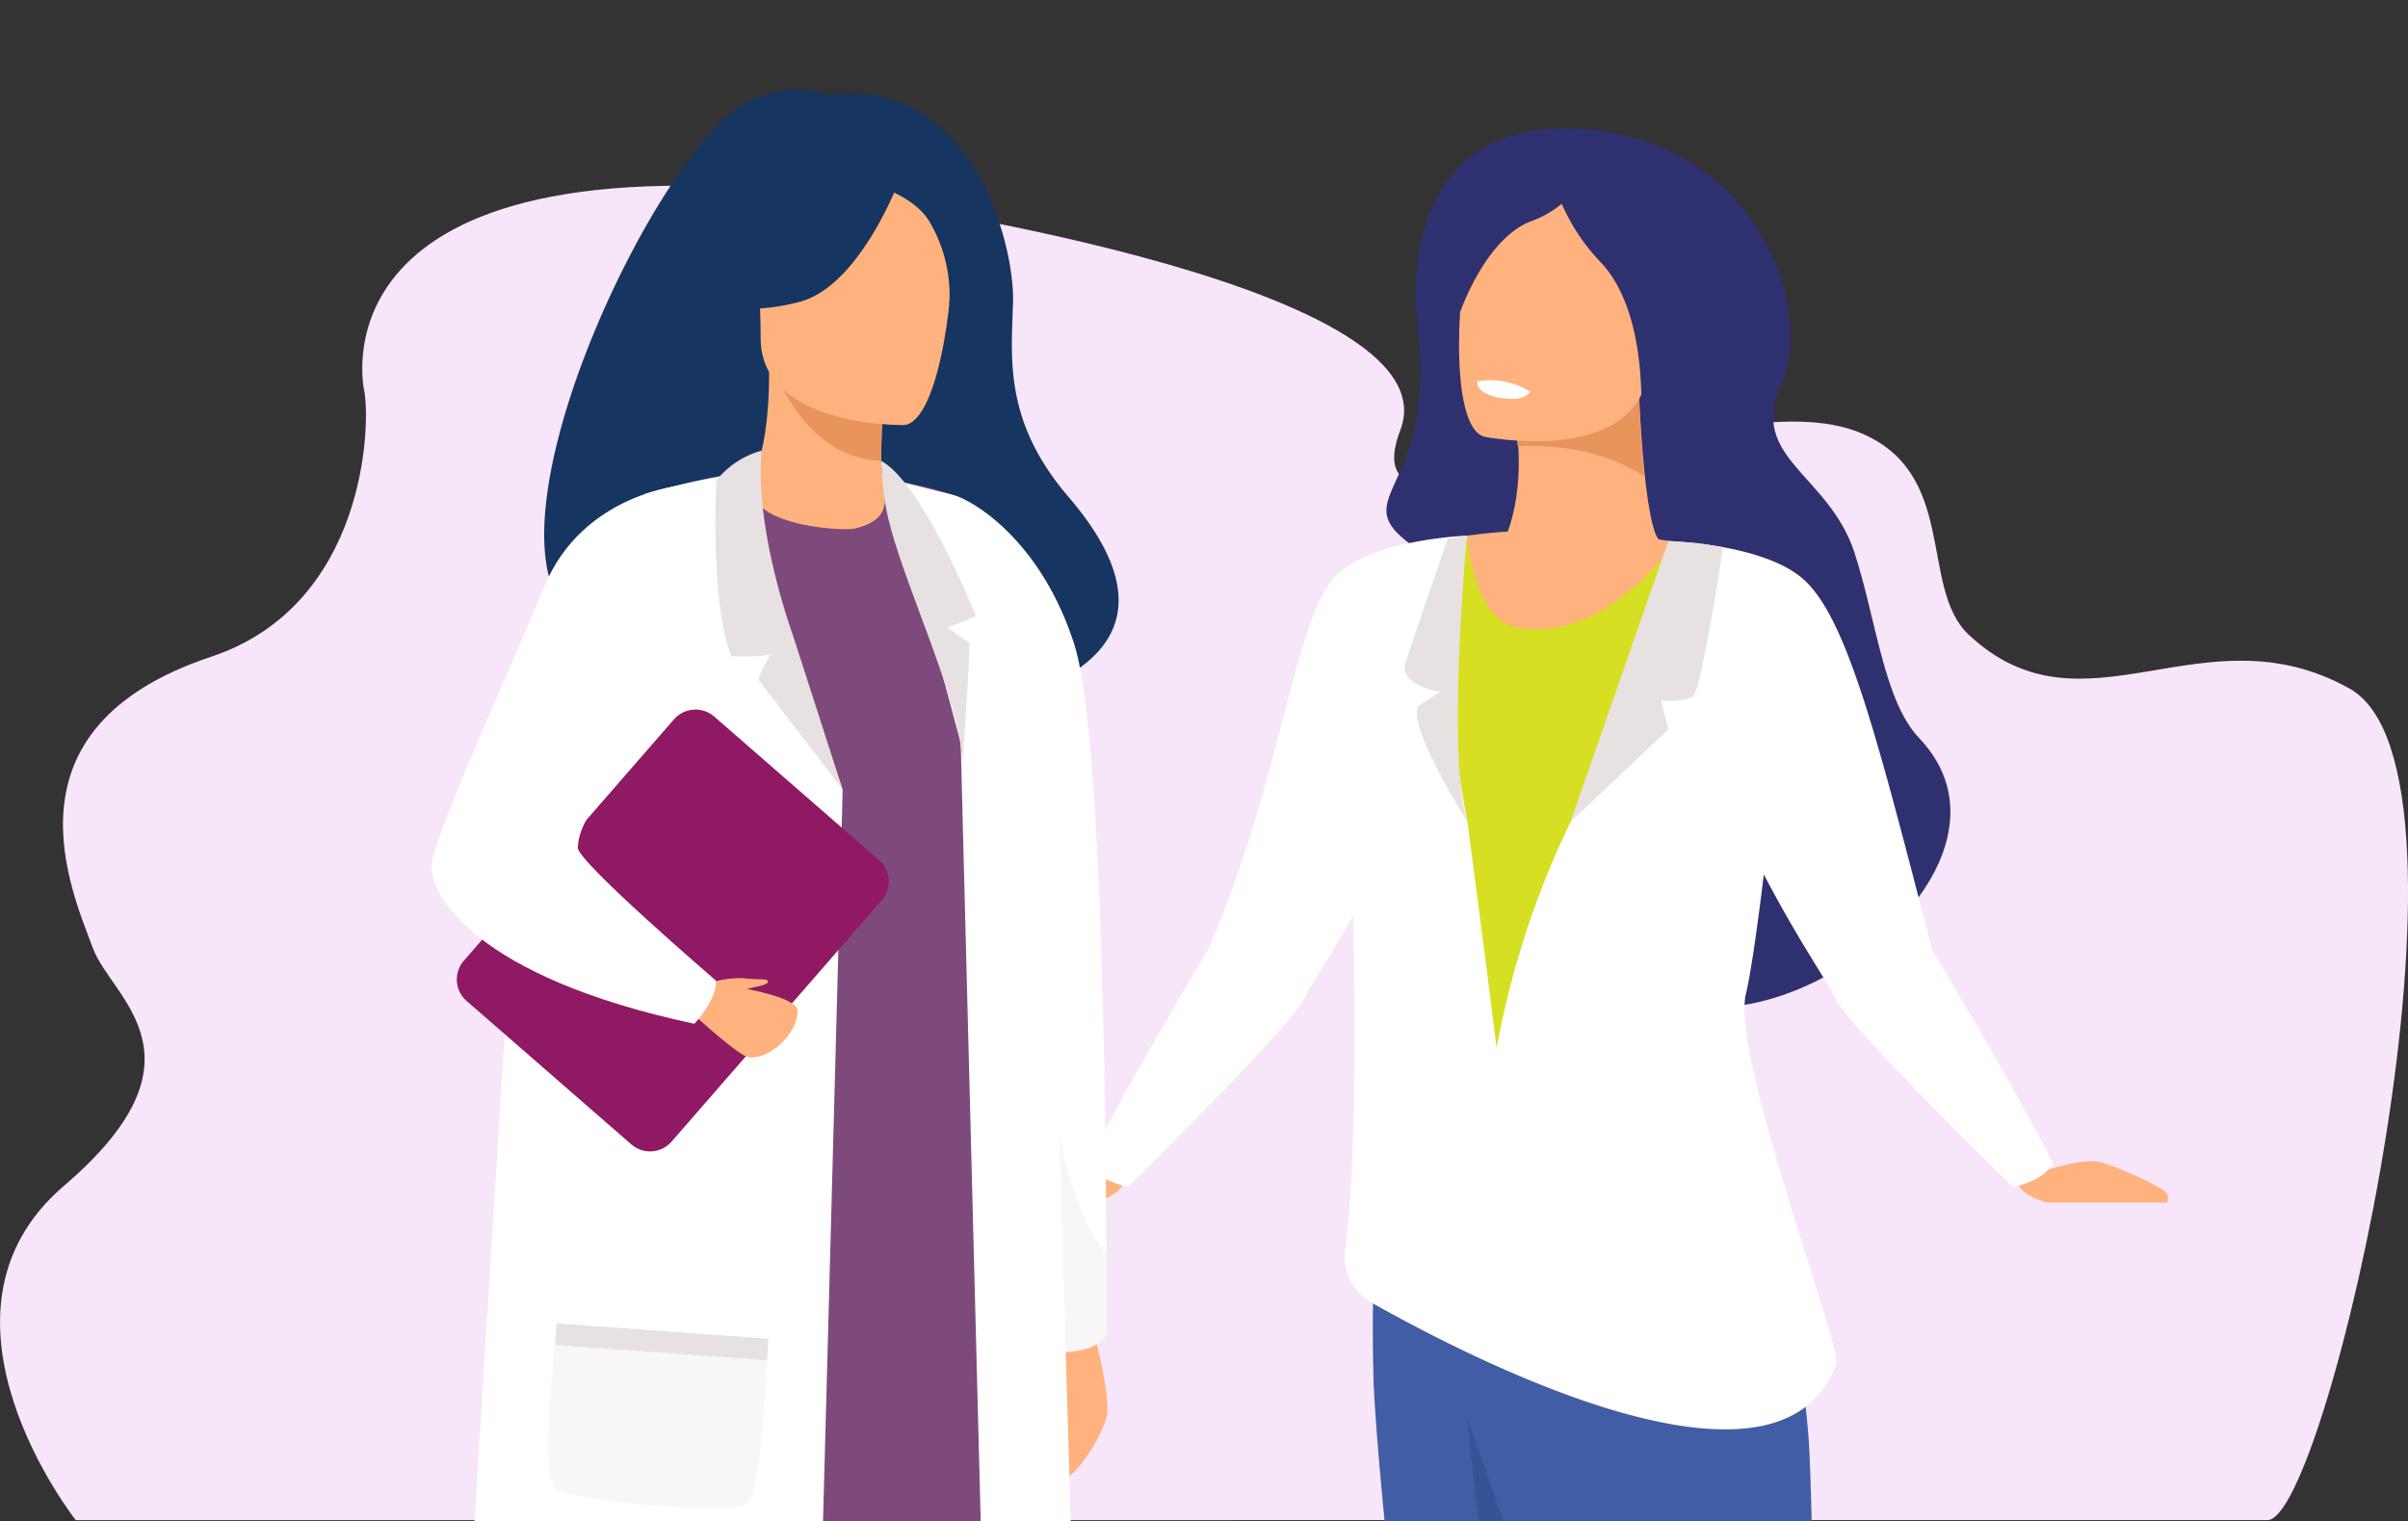 <svg xmlns="http://www.w3.org/2000/svg" xmlns:xlink="http://www.w3.org/1999/xlink" width="272.308" height="172" viewBox="0 0 272.308 172">
  <rect x="0" y="0" width="272.308" height="172" fill="#333333" stroke="none"/>
  <defs>
    <clipPath id="clip-path">
      <rect id="Rectángulo_3392" data-name="Rectángulo 3392" width="250" height="172" transform="translate(168.493 1950.533)" fill="#fff" stroke="#707070" stroke-width="1"/>
    </clipPath>
  </defs>
  <g id="Grupo_9493" data-name="Grupo 9493" transform="translate(-162.846 -1985)">
    <path id="Trazado_9779" data-name="Trazado 9779" d="M185.7,205.483s70.211,9.482,63.675,26.494,34.94-6.043,51.491.091c11.783,4.367,7.073,17.659,12.774,23.016,13.071,12.281,26.439-3.184,43.074,6.1s-2.5,94.046-9.275,94.034l-247.847.006s-18.355-23.264-1.323-37.82,5.338-21.211,3.268-26.836c-2.376-6.459-10.887-24.9,13.356-32.973,17.571-5.851,18.042-26.308,17.329-30.02C132.217,227.569,125.421,198.213,185.7,205.483Z" transform="translate(71.823 1801.671)" fill="#f7e5f9"/>
    <g id="Enmascarar_grupo_53" data-name="Enmascarar grupo 53" transform="translate(1.661 34.467)" clip-path="url(#clip-path)">
      <g id="Grupo_9364" data-name="Grupo 9364" transform="translate(271.227 1965.042)">
        <path id="Trazado_13125" data-name="Trazado 13125" d="M776.258,1151.85s-3.85-1.28-5.71-.895-7.631,3.078-7.76,3.655a2.113,2.113,0,0,0,0,.993h13.47s3.011-.585,3.524-2.36S776.258,1151.85,776.258,1151.85Z" transform="translate(-762.732 -1034.126)" fill="#ffb27d"/>
        <path id="Trazado_13126" data-name="Trazado 13126" d="M657.205,1589.157a2.584,2.584,0,0,1-1.685,2.238.022.022,0,0,1-.015,0c-1.794.786-4.8.608-8.053.17-.416-.055-.791-.1-1.126-.131-.088-.009-.176-.016-.262-.021-.068-.006-.137-.01-.2-.016-3.237-.213-2.983.784-9.169.754-7.051-.038-9.435-2.412-9.759-3.425-.272-.858,2.815-1.524,6.268-2.292.166-.037.334-.076.5-.112.459-.1.922-.209,1.381-.313,4.115-.965,8.19-2.184,9.537-6.138,1.43-4.193,1.091-16.634,1.091-16.634H658.2s-3.277,13.745-2.934,17.706c.186,2.115,1.2,2.716,1.588,4.549q.043.193.077.385A12.3,12.3,0,0,1,657.205,1589.157Z" transform="translate(-593.423 -1301.712)" fill="#ad7041"/>
        <g id="Grupo_9363" data-name="Grupo 9363" transform="translate(45.161 108.053)">
          <path id="Trazado_13127" data-name="Trazado 13127" d="M617.434,1171.01c-1.054,5.917-2.557,12.03-3.864,18.389-2.1,10.224-3.681,21.086-2.06,32.781a40.783,40.783,0,0,1,.344,4.953c.315,20.671-8.922,58.133-8.922,58.133a16.318,16.318,0,0,1-6.713.874,21.341,21.341,0,0,1-5.486-1.5s-.874-23.227-.927-54.462c-.038-22.642-4.483-52.453-5.381-69.971a224.282,224.282,0,0,1,.637-24.725s18.411-14.8,25.024-7.23C616.62,1135.734,621.377,1148.878,617.434,1171.01Z" transform="translate(-584.282 -1126.091)" fill="#415da5"/>
        </g>
        <path id="Trazado_13128" data-name="Trazado 13128" d="M615.866,1291.495a40.8,40.8,0,0,1,.344,4.952c-13.788-19.977-16.838-63.54-16.838-63.54l15.145,7.35s1.661,8.169,3.409,18.456C615.829,1268.938,614.245,1279.8,615.866,1291.495Z" transform="translate(-543.478 -1087.353)" fill="#355493"/>
        <path id="Trazado_13129" data-name="Trazado 13129" d="M546.5,1587.724a2.582,2.582,0,0,1-1.685,2.238.021.021,0,0,1-.015,0c-1.794.786-4.8.608-8.053.17-.416-.055-.791-.1-1.126-.13-.088-.009-.176-.016-.262-.021-.068-.006-.136-.01-.2-.016-3.237-.213-2.983.784-9.169.754-7.051-.038-9.435-2.412-9.759-3.425-.272-.858,2.815-1.525,6.267-2.292.167-.036.333-.075.5-.112.459-.1.922-.208,1.382-.313,4.115-.965,8.189-2.184,9.537-6.138,1.429-4.193-.613-16.443-.613-16.443l11.568-.967s-.718,13.958-.374,17.92c.186,2.115,1.26,3.278,1.65,5.111.028.128.054.257.076.385A12.275,12.275,0,0,1,546.5,1587.724Z" transform="translate(-442.882 -1300.279)" fill="#ad7041"/>
        <path id="Trazado_13130" data-name="Trazado 13130" d="M567.876,1314.583a28.1,28.1,0,0,1-5.115,1.835c-2.141.428-6.589-.408-6.589-.408a301.645,301.645,0,0,0-6.289-38.932,364.293,364.293,0,0,0-18.82-59.644c-1.827-4.319-9.365-24.76-10.643-29.918-3.868-15.587.015-13.907.015-13.907l33.806-3.967s4.165,2.141,6.083,24.15c.574,6.591.645,35.051,1.51,40.447a60.345,60.345,0,0,0,2.9,12.118C571.016,1261.772,567.876,1314.583,567.876,1314.583Z" transform="translate(-465.891 -1046.3)" fill="#415da5"/>
        <path id="Trazado_13131" data-name="Trazado 13131" d="M546.5,1630.292a2.582,2.582,0,0,1-1.685,2.237.021.021,0,0,1-.015,0c-1.9.676-4.858.531-8.045.15-.417-.049-.792-.086-1.134-.111-.088-.009-.176-.016-.262-.021l-.2-.015c-3.237-.213-2.983.784-9.169.754-7.051-.037-9.435-2.412-9.759-3.425-.272-.859,2.815-1.525,6.267-2.292a20.815,20.815,0,0,0,10.652,1.889c4.748-.455,9.6-2.357,13-2.831.028.128.054.257.076.385A12.278,12.278,0,0,1,546.5,1630.292Z" transform="translate(-442.882 -1342.847)" fill="#b84c42"/>
        <path id="Trazado_13132" data-name="Trazado 13132" d="M659.959,1630.292a2.582,2.582,0,0,1-1.685,2.237.022.022,0,0,1-.015,0c-1.9.676-4.858.531-8.045.15-.417-.049-.792-.086-1.133-.111-.088-.009-.176-.016-.262-.021l-.2-.015c-3.237-.213-2.983.784-9.169.754-7.051-.037-9.435-2.412-9.759-3.425-.272-.859,2.815-1.525,6.268-2.292a20.816,20.816,0,0,0,10.652,1.889c4.748-.455,9.6-2.357,13-2.831.028.128.054.257.077.385A12.3,12.3,0,0,1,659.959,1630.292Z" transform="translate(-596.177 -1342.847)" fill="#b84c42"/>
        <path id="Trazado_13133" data-name="Trazado 13133" d="M500.161,840.441c-1.142-9.325,1.771-24.247,20.383-21.863s24.478,20.676,20.724,28.809,5.4,10.094,8.279,18.841c2.47,7.514,3.33,16.842,7.327,21.029,12.885,13.5-12.37,34.256-27.595,29.879-27.732-7.973-31.3-9.163-30.319-30.952.5-11.164,9.19-15.489,3.675-18.719C489.313,859.662,502.745,861.542,500.161,840.441Z" transform="translate(-449.903 -818.323)" fill="#2f306f"/>
        <path id="Trazado_13134" data-name="Trazado 13134" d="M612.089,919.793l-5.117,13.246-11.079.542-5.517-8.264c6.259-4.745,5.994-13.826,5.687-17-.07-.715-.14-1.129-.14-1.129l13.848-4.216c.167,3.661.372,6.523.592,8.764C611.137,919.606,612.089,919.793,612.089,919.793Z" transform="translate(-534.482 -873.255)" fill="#ffb27d"/>
        <path id="Trazado_13135" data-name="Trazado 13135" d="M569.378,948.448c.712,0,12.8-2.46,33.211,2.762,0,0-11.179,51.218-7.381,60.871a102,102,0,0,1,5.241,18.221l-41.2.511s.576-33.135-1.323-44.862S569.378,948.448,569.378,948.448Z" transform="translate(-513.525 -902.388)" fill="#ffb27d"/>
        <path id="Trazado_13136" data-name="Trazado 13136" d="M590.487,1006.649c.6,6.78,6.937,22.272,5.566,25.572-1.436,3.466-3.431,5.221-7.8,6.223a80.643,80.643,0,0,1-12.995,1.319c-12.412.616-25.712-.943-27.522-6.844-.868-2.832-.533-13.79-.073-18.848.95-10.468-1.042-25.489-1.333-35.209-.24-8.107,4.65-26.557,4.65-26.557s2.206-1.392,9.129-2.786c0,0,.728,9.583,5.729,10.408,8.647,1.427,15.615-6.494,17.65-9.683,0,0,9.931,2.506,12.846,5.829,2.761,3.146-1.016,26.454-1.855,28.69-.725,1.918-1.41,3.791-2.007,5.672A39.568,39.568,0,0,0,590.487,1006.649Z" transform="translate(-504.26 -903.458)" fill="#d7df23"/>
        <path id="Trazado_13137" data-name="Trazado 13137" d="M430.146,1151.959s3.85-1.269,5.71-.887,7.631,3.051,7.759,3.623a2.075,2.075,0,0,1,0,.984H430.146s-3.011-.58-3.525-2.34S430.146,1151.959,430.146,1151.959Z" transform="translate(-308.558 -1034.203)" fill="#ffb27d"/>
        <path id="Trazado_13138" data-name="Trazado 13138" d="M609.731,914.239c-5.052-3.387-11.4-3.554-14.3-3.419-.07-.714-.14-1.129-.14-1.129l13.848-4.216C609.307,909.136,609.511,912,609.731,914.239Z" transform="translate(-533.849 -874.877)" fill="#e8945b"/>
        <path id="Trazado_13139" data-name="Trazado 13139" d="M590.941,867.082s16.578,3.33,18.493-7.026,5.344-16.9-5.16-19.464-13.3,1.007-14.777,4.308S586.678,865.949,590.941,867.082Z" transform="translate(-533.115 -832.206)" fill="#ffb27d"/>
        <path id="Trazado_13140" data-name="Trazado 13140" d="M606.666,831.1c-2.806-3.156-6.852-3.77-9.8-3.719,1.778-2.156-5.374-6.882-13.552,1.178-3.524,3.472-2.991,10.3-1.1,14.258,0,0,2.9-8.486,8.173-10.337a11.542,11.542,0,0,0,3.313-1.916,22.742,22.742,0,0,0,4.534,6.738c5.452,5.96,4.39,18.013,4.39,18.013S611.569,836.614,606.666,831.1Z" transform="translate(-527.138 -822.027)" fill="#2f306f"/>
        <path id="Trazado_13141" data-name="Trazado 13141" d="M637.968,900.743s-.443,1.229-3.565.671c0,0-2.62-.468-2.379-1.848A8.548,8.548,0,0,1,637.968,900.743Z" transform="translate(-574.977 -870.962)" fill="#fff"/>
        <path id="Trazado_13142" data-name="Trazado 13142" d="M559.019,996.418c-6.272-24.2-9.712-38.02-14.85-42.2-4.544-3.7-14.343-4.037-14.343-4.037a50.041,50.041,0,0,0,.342,8.724l-12.054,22.971a100.981,100.981,0,0,0-8.371,25.587c-1.658-13.274-3.3-25.587-3.3-25.587a139.04,139.04,0,0,1-2.044-15.04c1.453-5.605,1.3-11.456,1.983-17.315l-.758.043c-2.38.167-9.8.923-13.585,4.029-5.138,4.219-6.291,22.744-14.85,42.575,0,0-10.371,17.438-13.673,24.356a5.889,5.889,0,0,0,1.855,1.658,9.742,9.742,0,0,0,2.712.966s18.709-18.423,19.938-21.336c.4-.958,2.668-4.318,5.478-9.26h0s.746,26.323-.889,37.683a5.889,5.889,0,0,0,2.922,5.974c11.555,6.526,46.169,24.3,52.61,7.038.722-1.936-11.928-34.821-10.2-41.939.554-2.277,1.285-7.47,2.023-13.478,3.964,7.6,7.69,12.939,8.22,14.185,1.23,2.887,19.939,21.149,19.939,21.149a9.8,9.8,0,0,0,2.712-.957,5.859,5.859,0,0,0,1.856-1.643C569.39,1013.7,559.019,996.418,559.019,996.418Z" transform="translate(-450.544 -903.458)" fill="#fff"/>
        <path id="Trazado_13143" data-name="Trazado 13143" d="M580.954,951.2l-11.06,31.764,11.059-10.456-.836-3.251s2.542.227,3.573-.44,3.433-16.907,3.433-16.907-2.25-.377-3-.463C583.33,951.359,580.954,951.2,580.954,951.2Z" transform="translate(-502.325 -904.551)" fill="#e8e1e1"/>
        <path id="Trazado_13144" data-name="Trazado 13144" d="M659.244,949.518s-2.328,25.11.061,32.356c0,0-6.844-10.837-5.562-13.082l2.48-1.635s-4.789-.622-3.891-3.373,4.746-13.909,4.746-13.909Z" transform="translate(-603.411 -903.458)" fill="#e8e1e1"/>
      </g>
      <g id="Grupo_9390" data-name="Grupo 9390" transform="translate(202.658 1960.715)">
        <g id="Grupo_9365" data-name="Grupo 9365" transform="translate(78.119 137.688)">
          <path id="Trazado_13145" data-name="Trazado 13145" d="M1129.428,1146.046s2.815,9.889,2.149,12.361-3.633,7.087-4.951,6.922,0-15.822,0-15.822Z" transform="translate(-1126.04 -1146.046)" fill="#ffb27d"/>
        </g>
        <g id="Grupo_9366" data-name="Grupo 9366" transform="translate(20.07 0)">
          <path id="Trazado_13146" data-name="Trazado 13146" d="M989.1,849.936c-1.025-1.977,22.367-9.1,22.738,10.417,0,0,43.821-1.077,22.9-25.5-7.244-8.455-6.5-15.447-6.281-21.955s-4.512-25.425-20.731-23.52a12.076,12.076,0,0,0-9.549,1.022C986.115,796.652,959.109,857.133,989.1,849.936Z" transform="translate(-975.443 -788.84)" fill="#163560"/>
        </g>
        <g id="Grupo_9367" data-name="Grupo 9367" transform="translate(68.003 46.526)">
          <path id="Trazado_13147" data-name="Trazado 13147" d="M1115.442,1003.673s-.247,1.186-2.709,1.785a16.94,16.94,0,0,1-5.024.277c-.484-.035-1-.079-1.553-.143-1.043-.114-2.2-.287-3.486-.529l.9-53.651-3.777-41.869s8.065,3.812,12.019,16.173c3.036,9.493,3.546,50.378,3.62,68.844C1115.462,1000.144,1115.442,1003.673,1115.442,1003.673Z" transform="translate(-1099.798 -909.544)" fill="#fff"/>
        </g>
        <g id="Grupo_9368" data-name="Grupo 9368" transform="translate(75.914 102.748)" opacity="0.3">
          <path id="Trazado_13148" data-name="Trazado 13148" d="M1128.054,1093.308s-.247,1.186-2.709,1.785a16.936,16.936,0,0,1-5.024.277l.727-39.97s.6,21.824,7,28.8C1128.074,1089.778,1128.054,1093.308,1128.054,1093.308Z" transform="translate(-1120.321 -1055.4)" fill="#e8e1e1"/>
        </g>
        <g id="Grupo_9369" data-name="Grupo 9369" transform="translate(0 251.996)">
          <path id="Trazado_13149" data-name="Trazado 13149" d="M927.452,1444.721s-4.911,4.481-3.953,7.665,5.39,5.307,5.988,9.2,2.994,6.015,5.15,6.015h10.277s1.587-2.738-2.246-3.564-5.278-5.4-5.038-9.644a74.88,74.88,0,0,0-.359-9.906l-8.144-1.887Z" transform="translate(-923.375 -1442.599)" fill="#23417c"/>
        </g>
        <g id="Grupo_9370" data-name="Grupo 9370" transform="translate(44.956 256.021)">
          <path id="Trazado_13150" data-name="Trazado 13150" d="M1040.687,1453.041s-1.767,18.984.389,20.046l27.589-.057s0-3.184-4.431-3.891-12.215-3.3-13.533-9.081S1040.687,1453.041,1040.687,1453.041Z" transform="translate(-1040.005 -1453.041)" fill="#23417c"/>
        </g>
        <g id="Grupo_9371" data-name="Grupo 9371" transform="translate(41.515 100.228)">
          <path id="Trazado_13151" data-name="Trazado 13151" d="M1057.729,1048.863s7.954,24.757,8.465,33.187-15.2,119.745-15.837,123.628c-.6,3.661-5.142,6-5.142,6a6.881,6.881,0,0,1-5.075.391c-4.14-1.169-5.449-2.569-5.449-2.569s-6.191-79.389-2.36-107.749a449.135,449.135,0,0,0,3.877-52.884Z" transform="translate(-1031.08 -1048.863)" fill="#7e4a7c"/>
        </g>
        <g id="Grupo_9372" data-name="Grupo 9372" transform="translate(5.753 99.489)">
          <path id="Trazado_13152" data-name="Trazado 13152" d="M967.013,1046.947s-12.133,16.28-13.264,27.284-1.775,49.66-4.185,60.388-11.263,31.374-11.263,64.835a6.677,6.677,0,0,0,3.762,2.94,31.139,31.139,0,0,0,3.308.914,5.2,5.2,0,0,0,5.817-2.762c5.986-12.052,25.053-50.922,26.031-58.991.691-5.711,4.754-39.985,17.886-62.161,3.153-5.324,2.963-28.531,2.963-28.531Z" transform="translate(-938.301 -1046.947)" fill="#7e4a7c"/>
        </g>
        <g id="Grupo_9373" data-name="Grupo 9373" transform="translate(24.232 43.46)">
          <path id="Trazado_13153" data-name="Trazado 13153" d="M986.423,925.737a109.626,109.626,0,0,0,0,12.752c.273,4.61,4.937,10.787,5.6,12.314,1.661,3.831,3.533,4.454,3.533,4.454l14.486,3.55,1.214,7.755s12.154,5.192,20.586-2.845c7.337-6.994,6.67-28.88,3.733-40.374a88.352,88.352,0,0,0-7.426-19.477s-10.888-4.3-30.171-1.088Z" transform="translate(-986.24 -901.589)" fill="#7e4a7c"/>
        </g>
        <g id="Grupo_9374" data-name="Grupo 9374" transform="translate(28.654 43.46)">
          <path id="Trazado_13154" data-name="Trazado 13154" d="M1010.241,901.589a83.4,83.4,0,0,0-9.8,2.248l-2.731,33.39h25.164l-9.455-24.8Z" transform="translate(-997.713 -901.589)" fill="#fff"/>
        </g>
        <g id="Grupo_9375" data-name="Grupo 9375" transform="translate(10.933 72.455)">
          <path id="Trazado_13155" data-name="Trazado 13155" d="M994.624,983.453l-2.762,102.878s-13.789,6.547-40.124,0L958.53,976.81Z" transform="translate(-951.738 -976.81)" fill="#fff"/>
        </g>
        <g id="Grupo_9376" data-name="Grupo 9376" transform="translate(10.188 70.054)">
          <path id="Trazado_13156" data-name="Trazado 13156" d="M950.916,1003.534l18.62,16.214a3.229,3.229,0,0,0,4.557-.315l23.76-27.286a3.231,3.231,0,0,0-.315-4.557l-18.621-16.213a3.23,3.23,0,0,0-4.557.314L950.6,998.977A3.23,3.23,0,0,0,950.916,1003.534Z" transform="translate(-949.807 -970.582)" fill="#8f1963"/>
        </g>
        <g id="Grupo_9377" data-name="Grupo 9377" transform="translate(37.213 100.96)">
          <path id="Trazado_13157" data-name="Trazado 13157" d="M1021.549,1050.761c.265.07,9.891,1.2,9.892,3.19,0,2.3-2.822,5.381-5.481,5.236-1.078-.059-6.044-4.626-6.044-4.626Z" transform="translate(-1019.917 -1050.761)" fill="#ffb27d"/>
        </g>
        <g id="Grupo_9378" data-name="Grupo 9378" transform="translate(43.501 31.887)">
          <path id="Trazado_13158" data-name="Trazado 13158" d="M1036.518,883.275c1.095-2.657,1.734-6.7,1.716-11.71l.727.144,12.228,2.421s-.278,3.848-.286,7.473c0,.03,0,.061,0,.091-.015,3.149,2.127,6.308-2.923,7.556C1046.419,889.637,1034.218,888.854,1036.518,883.275Z" transform="translate(-1036.231 -871.566)" fill="#ffb27d"/>
        </g>
        <g id="Grupo_9379" data-name="Grupo 9379" transform="translate(46.232 32.031)">
          <path id="Trazado_13159" data-name="Trazado 13159" d="M1055.544,874.36s-.278,3.848-.286,7.473c-6.843-.193-10.46-6.435-11.942-9.894Z" transform="translate(-1043.316 -871.939)" fill="#e8945b"/>
        </g>
        <g id="Grupo_9380" data-name="Grupo 9380" transform="translate(44.363 10.567)">
          <path id="Trazado_13160" data-name="Trazado 13160" d="M1054.85,843.572s-16.189.267-16.2-9.818-2.109-16.841,8.228-17.438,12.348,3.249,13.171,6.614S1059.06,843.242,1054.85,843.572Z" transform="translate(-1038.467 -816.254)" fill="#ffb27d"/>
        </g>
        <g id="Grupo_9381" data-name="Grupo 9381" transform="translate(39.157 8.332)">
          <path id="Trazado_13161" data-name="Trazado 13161" d="M1045.95,812.505s-4.432,11.831-11.234,13.581-9.754-.074-9.754-.074a19.269,19.269,0,0,0,6.3-11.381S1042.608,806.874,1045.95,812.505Z" transform="translate(-1024.962 -810.456)" fill="#163560"/>
        </g>
        <g id="Grupo_9382" data-name="Grupo 9382" transform="translate(59.048 9.413)">
          <path id="Trazado_13162" data-name="Trazado 13162" d="M1076.564,815.189s3.287,1.229,4.64,3.626a16.305,16.305,0,0,1,2.188,9.258s3.339-8.042-.414-12.591C1079,810.658,1076.564,815.189,1076.564,815.189Z" transform="translate(-1076.564 -813.259)" fill="#163560"/>
        </g>
        <g id="Grupo_9383" data-name="Grupo 9383" transform="translate(38.845 100.395)">
          <path id="Trazado_13163" data-name="Trazado 13163" d="M1024.152,1049.861a11.009,11.009,0,0,1,3.849-.525c1.542.216,2.683-.031,2.683.4s-1.991.634-2.413.841S1024.152,1049.861,1024.152,1049.861Z" transform="translate(-1024.152 -1049.296)" fill="#ffb27d"/>
        </g>
        <g id="Grupo_9384" data-name="Grupo 9384" transform="translate(7.306 44.65)">
          <path id="Trazado_13164" data-name="Trazado 13164" d="M970.991,904.676s-11.492.806-15.9,11.515S942.33,944.88,942.33,947.9s4.669,12.349,29.743,17.711c0,0,2.594-2.729,2.436-4.886,0,0-15.653-13.444-15.611-15.016.08-2.972,2.566-6.9,16.309-20.642C978.944,921.334,970.991,904.676,970.991,904.676Z" transform="translate(-942.33 -904.676)" fill="#fff"/>
        </g>
        <g id="Grupo_9385" data-name="Grupo 9385" transform="translate(39.433 40.771)">
          <path id="Trazado_13165" data-name="Trazado 13165" d="M1034.377,915.306s-4.314-11.807-3.471-20.692a9.886,9.886,0,0,0-5.108,3.354s-.789,13.588,1.683,19.892c0,0,3.683.165,4.486-.268,0,0-1.606,2.719-1.359,3.029s9.455,12.32,9.455,12.32Z" transform="translate(-1025.678 -894.614)" fill="#e8e1e1"/>
        </g>
        <g id="Grupo_9386" data-name="Grupo 9386" transform="translate(59.175 43.993)">
          <path id="Trazado_13166" data-name="Trazado 13166" d="M1084.887,932.8l2.719,105.808s6.428.247,10.137-3.708l-3.382-114.645s-3.539-13.8-10.5-15.541l-6.964-1.745Z" transform="translate(-1076.894 -902.972)" fill="#fff"/>
        </g>
        <g id="Grupo_9387" data-name="Grupo 9387" transform="translate(58.174 41.926)">
          <path id="Trazado_13167" data-name="Trazado 13167" d="M1074.3,897.608a36.725,36.725,0,0,0,.426,4.583c1.143,7.966,9.628,23.94,8.665,31.07,0,0,.892-12.407.892-15.044l-2.472-1.73,3.214-1.319S1079.023,900.2,1074.3,897.608Z" transform="translate(-1074.297 -897.608)" fill="#e8e1e1"/>
        </g>
        <g id="Grupo_9388" data-name="Grupo 9388" transform="translate(21.294 139.458)">
          <rect id="Rectángulo_3391" data-name="Rectángulo 3391" width="24.026" height="2.451" transform="translate(0.177 0) rotate(4.15)" fill="#e8e1e1"/>
        </g>
        <g id="Grupo_9389" data-name="Grupo 9389" transform="translate(20.517 141.903)" opacity="0.3">
          <path id="Trazado_13168" data-name="Trazado 13168" d="M977.38,1156.982s-1.746,14.861,0,16.221,19.986,3.09,21.682,1.73,2.281-16.213,2.281-16.213Z" transform="translate(-976.604 -1156.982)" fill="#e8e1e1"/>
        </g>
      </g>
    </g>
  </g>
</svg>
